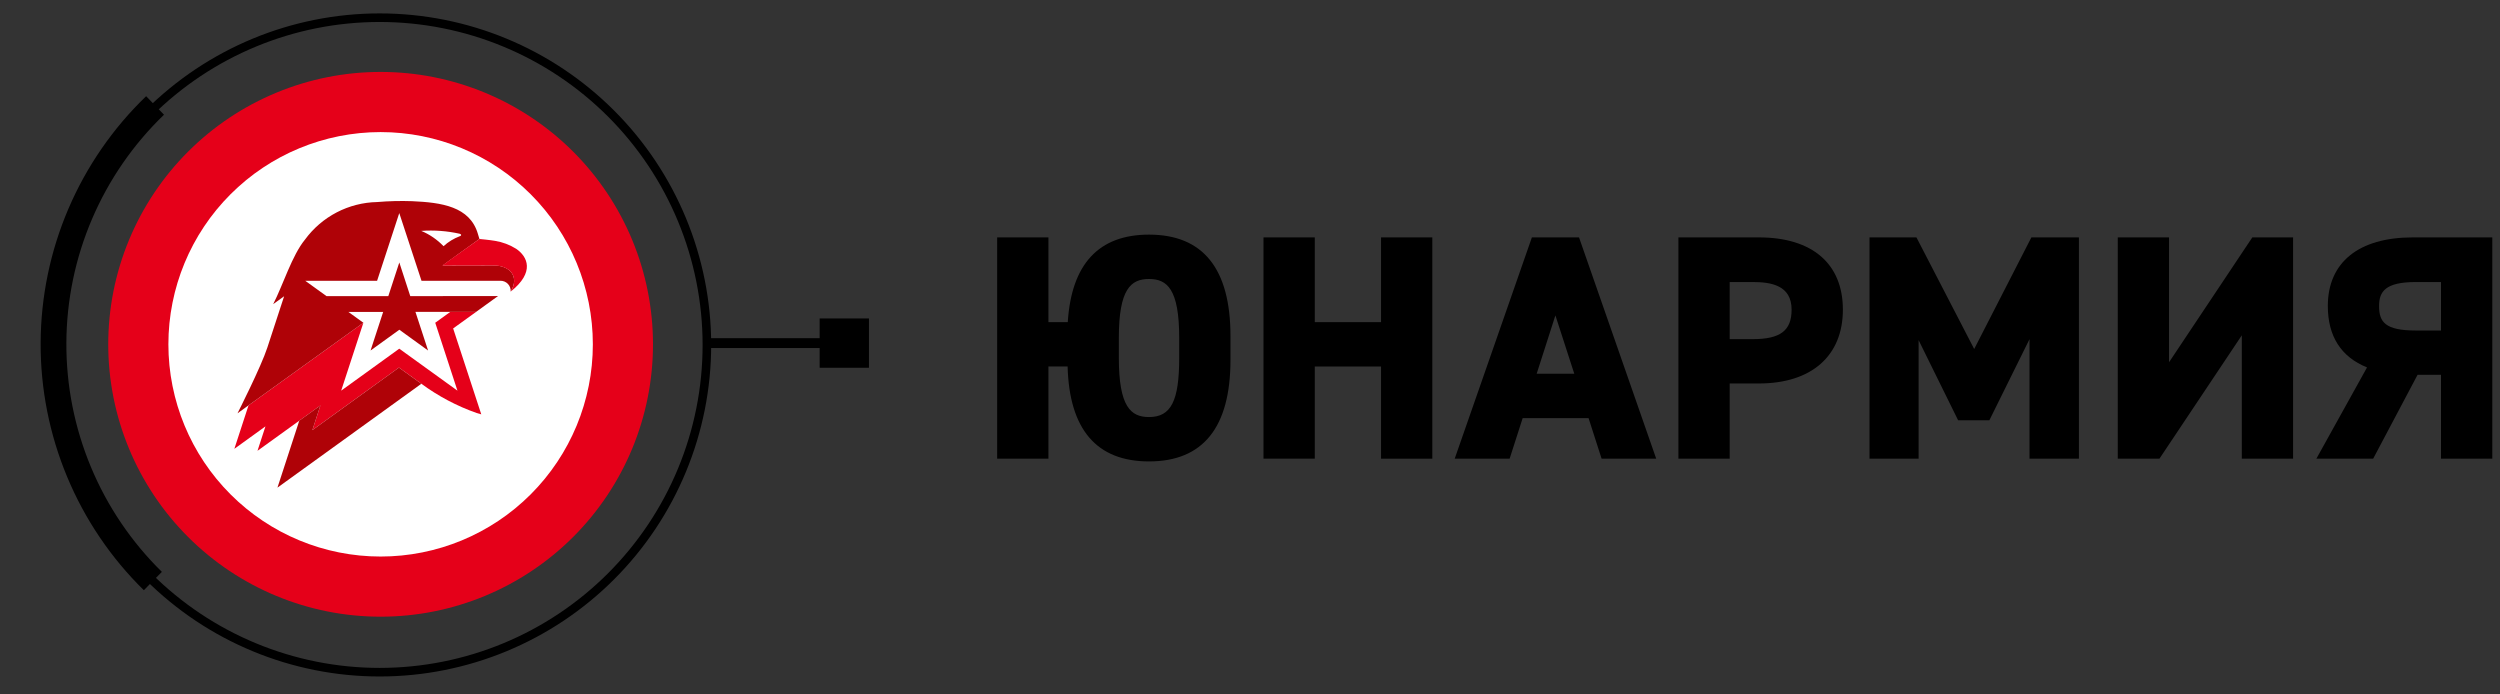 <svg xmlns="http://www.w3.org/2000/svg" xmlns:xlink="http://www.w3.org/1999/xlink" xmlns:serif="http://www.serif.com/" width="108px" height="30px" viewBox="0 0 108 30" xml:space="preserve" style="fill-rule:evenodd;clip-rule:evenodd;"><rect x="0" y="0" width="108" height="30" fill="#333333" stroke="none"/>    <g transform="matrix(1,0,0,1,-0.096,-0.11)">        <g transform="matrix(1,0,0,1,-1.215,0.439)">            <g transform="matrix(0.426,0,0,0.426,-18.234,0.25)">                <path d="M117.565,33.435L132.004,33.435" style="fill:none;fill-rule:nonzero;stroke:black;stroke-width:1px;"></path>            </g>            <g transform="matrix(0.426,0,0,0.426,-18.234,0.25)">                <path d="M84.478,61.178C91.804,61.178 98.829,58.268 104.009,53.088C109.189,47.908 112.099,40.883 112.099,33.557C112.099,29.93 111.385,26.338 109.997,22.987C108.609,19.635 106.574,16.59 104.009,14.025C101.444,11.46 98.4,9.426 95.048,8.038C91.697,6.649 88.105,5.935 84.478,5.935C80.851,5.935 77.259,6.649 73.908,8.038C70.557,9.426 67.512,11.46 64.947,14.025C62.382,16.59 60.347,19.635 58.959,22.987C57.571,26.338 56.857,29.93 56.857,33.557C56.857,40.883 59.767,47.908 64.947,53.088C70.127,58.268 77.153,61.178 84.478,61.178Z" style="fill:rgb(229,0,25);fill-rule:nonzero;"></path>            </g>            <g transform="matrix(0.426,0,0,0.426,-18.234,0.25)">                <path d="M84.379,66.807C93.181,66.807 101.621,63.311 107.845,57.087C114.069,50.864 117.565,42.423 117.565,33.621C117.565,24.82 114.069,16.378 107.845,10.155C101.621,3.931 93.181,0.435 84.379,0.435C75.578,0.435 67.137,3.931 60.913,10.155C54.689,16.378 51.193,24.82 51.193,33.621C51.193,42.423 54.689,50.864 60.913,57.087C67.137,63.311 75.578,66.807 84.379,66.807Z" style="fill:none;fill-rule:nonzero;stroke:black;stroke-width:0.87px;"></path>            </g>            <g transform="matrix(0.426,0,0,0.426,-18.234,0.25)">                <path d="M84.478,53.244C89.699,53.244 94.707,51.17 98.399,47.478C102.091,43.786 104.165,38.778 104.165,33.557C104.165,28.336 102.091,23.328 98.399,19.636C94.707,15.944 89.699,13.87 84.478,13.87C79.257,13.87 74.249,15.944 70.557,19.636C66.865,23.328 64.791,28.336 64.791,33.557C64.791,38.778 66.865,43.786 70.557,47.478C74.249,51.17 79.257,53.244 84.478,53.244Z" style="fill:white;fill-rule:nonzero;"></path>            </g>            <g transform="matrix(0.426,0,0,0.426,-18.234,0.25)">                <path d="M84.478,55.079C90.186,55.079 95.66,52.812 99.696,48.775C103.733,44.739 106,39.265 106,33.557C106,27.849 103.733,22.375 99.696,18.339C95.66,14.303 90.186,12.035 84.478,12.035C78.77,12.035 73.296,14.303 69.26,18.339C65.224,22.375 62.956,27.849 62.956,33.557C62.956,39.265 65.224,44.739 69.26,48.775C73.296,52.812 78.77,55.079 84.478,55.079Z" style="fill:white;fill-rule:nonzero;"></path>            </g>            <g transform="matrix(0.426,0,0,0.426,-18.234,0.25)">                <path d="M90.017,31.37L92.269,38.257L86.369,34L80.478,38.257L82.73,31.37L71.083,39.748C71.067,39.783 69.73,43.9 69.646,44.156L72.799,41.878L71.992,44.357L78.373,39.757L77.557,42.257L86.338,35.915L88.609,37.556C90.321,38.817 92.211,39.818 94.217,40.524C94.317,40.553 94.585,40.632 94.686,40.659L91.833,31.948L94.16,30.27L91.542,30.27L90.017,31.37Z" style="fill:rgb(229,0,25);fill-rule:nonzero;"></path>            </g>            <g transform="matrix(0.426,0,0,0.426,-18.234,0.25)">                <path d="M95.858,25.556L90.758,25.568C90.758,25.568 93.812,23.348 94.43,22.924L94.498,22.877L94.344,22.363C93.529,19.563 90.63,19.176 87.672,19.042C86.49,19 85.306,19.03 84.127,19.13C82.696,19.16 81.291,19.519 80.021,20.18C78.751,20.841 77.651,21.787 76.806,22.942C75.495,24.536 74.58,27.542 73.585,29.483L74.693,28.683L72.993,33.883C72.358,35.84 69.965,40.556 69.965,40.556C69.965,40.556 70.445,40.205 70.795,39.956L71.34,39.563L82.73,31.371L81.206,30.271L84.737,30.271L83.458,34.186L86.377,32.078L89.292,34.186L88.01,30.27L94.158,30.27L96.385,28.661L87.485,28.672L86.374,25.256L85.258,28.672L78.995,28.672L76.834,27.114L84.121,27.114L86.37,20.248L88.624,27.114L96.601,27.114C96.746,27.108 96.89,27.133 97.024,27.186C97.158,27.24 97.28,27.321 97.381,27.425C97.481,27.529 97.559,27.653 97.608,27.789C97.658,27.925 97.678,28.07 97.667,28.214C98.579,26.714 97.631,25.528 95.858,25.556ZM88.599,22.056C89.902,21.962 91.211,22.059 92.486,22.343C92.686,22.392 92.699,22.543 92.5,22.598C91.893,22.827 91.336,23.169 90.858,23.607C90.22,22.94 89.451,22.412 88.599,22.056Z" style="fill:rgb(175,2,7);fill-rule:nonzero;"></path>            </g>            <g transform="matrix(0.426,0,0,0.426,-18.234,0.25)">                <path d="M77.774,42.101L77.556,42.258L78.374,39.755L76.232,41.296L74.016,48.091L88.608,37.557L86.337,35.916L77.774,42.101Z" style="fill:rgb(175,2,7);fill-rule:nonzero;"></path>            </g>            <g transform="matrix(0.426,0,0,0.426,-18.234,0.25)">                <path d="M98.228,23.874C97.575,23.465 96.846,23.19 96.085,23.066C95.555,22.974 94.494,22.874 94.494,22.874C94.494,22.874 94.328,22.989 94.211,23.074L93.322,23.706C92.279,24.448 90.738,25.538 90.745,25.574L95.845,25.562C97.62,25.531 98.578,26.714 97.667,28.21C100.157,26.236 99.371,24.653 98.228,23.874Z" style="fill:rgb(229,0,25);fill-rule:nonzero;"></path>            </g>            <g transform="matrix(0.426,0,0,0.426,-18.234,0.25)">                <path d="M61.605,9.335C58.367,12.455 55.787,16.192 54.018,20.325C52.249,24.459 51.327,28.905 51.306,33.402C51.285,37.898 52.166,42.353 53.897,46.503C55.627,50.653 58.172,54.414 61.381,57.563" style="fill:none;fill-rule:nonzero;stroke:black;stroke-width:2.61px;"></path>            </g>            <g transform="matrix(0.426,0,0,0.426,-18.234,0.25)">                <path d="M162.4,22.433C157.3,22.433 154.534,25.418 154.161,31.308L152.2,31.308L152.2,22.715L147,22.715L147,45.152L152.2,45.152L152.2,35.803L154.145,35.803C154.313,42.195 157.088,45.433 162.4,45.433C167.883,45.433 170.66,41.975 170.66,35.155L170.66,32.711C170.66,25.889 167.883,22.433 162.4,22.433ZM159.34,32.899C159.34,27.943 160.564,26.933 162.4,26.933C164.236,26.933 165.461,27.947 165.461,32.903L165.461,34.933C165.461,39.307 164.632,40.933 162.4,40.933C160.564,40.933 159.34,39.913 159.34,34.933L159.34,32.899Z" style="fill-rule:nonzero;"></path>            </g>            <g transform="matrix(0.426,0,0,0.426,-18.234,0.25)">                <path d="M185.929,31.308L179.21,31.308L179.21,22.715L174.01,22.715L174.01,45.152L179.21,45.152L179.21,35.808L185.929,35.808L185.929,45.156L191.129,45.156L191.129,22.715L185.929,22.715L185.929,31.308Z" style="fill-rule:nonzero;"></path>            </g>            <g transform="matrix(0.426,0,0,0.426,-18.234,0.25)">                <path d="M201.226,22.715L193.401,45.151L198.971,45.151L200.292,41.042L206.974,41.042L208.295,45.151L213.832,45.151L206.007,22.715L201.226,22.715ZM205.526,36.544L201.711,36.544L203.611,30.623L205.526,36.544Z" style="fill-rule:nonzero;"></path>            </g>            <g transform="matrix(0.426,0,0,0.426,-18.234,0.25)">                <path d="M224.251,22.715L216.086,22.715L216.086,45.151L221.286,45.151L221.286,37.528L224.251,37.528C229.583,37.528 232.764,34.728 232.764,30.043C232.764,25.387 229.662,22.715 224.251,22.715ZM227.564,30.043C227.564,32.167 226.422,33.032 223.624,33.032L221.285,33.032L221.285,27.242L223.624,27.242C225.458,27.242 227.564,27.561 227.564,30.042" style="fill-rule:nonzero;"></path>            </g>            <g transform="matrix(0.426,0,0,0.426,-18.234,0.25)">                <path d="M246.079,34.034L240.224,22.716L235.464,22.716L235.464,45.152L240.443,45.152L240.443,33.134L244.45,41.26L247.619,41.26L251.69,33.034L251.69,45.152L256.701,45.152L256.701,22.716L251.879,22.716L246.079,34.034Z" style="fill-rule:nonzero;"></path>            </g>            <g transform="matrix(0.426,0,0,0.426,-18.234,0.25)">                <path d="M265.84,35.376L265.84,22.716L260.64,22.716L260.64,45.152L264.868,45.152L273.218,32.645L273.218,45.152L278.418,45.152L278.418,22.716L274.284,22.716L265.84,35.376Z" style="fill-rule:nonzero;"></path>            </g>            <g transform="matrix(0.426,0,0,0.426,-18.234,0.25)">                <path d="M290.547,22.715C285.078,22.715 281.941,25.249 281.941,29.668C281.941,32.735 283.277,34.832 285.917,35.9L280.782,45.152L286.541,45.152L291.041,36.652L293.419,36.652L293.419,45.152L298.619,45.152L298.619,22.715L290.547,22.715ZM293.419,27.242L293.419,32.157L290.861,32.157C287.732,32.157 287.139,31.282 287.139,29.668C287.139,28.211 287.773,27.242 290.861,27.242L293.419,27.242Z" style="fill-rule:nonzero;"></path>            </g>            <g transform="matrix(0.426,0,0,0.426,-18.234,0.25)">                <rect x="129" y="30.935" width="5" height="5" style="fill-rule:nonzero;"></rect>            </g>        </g>    </g></svg>